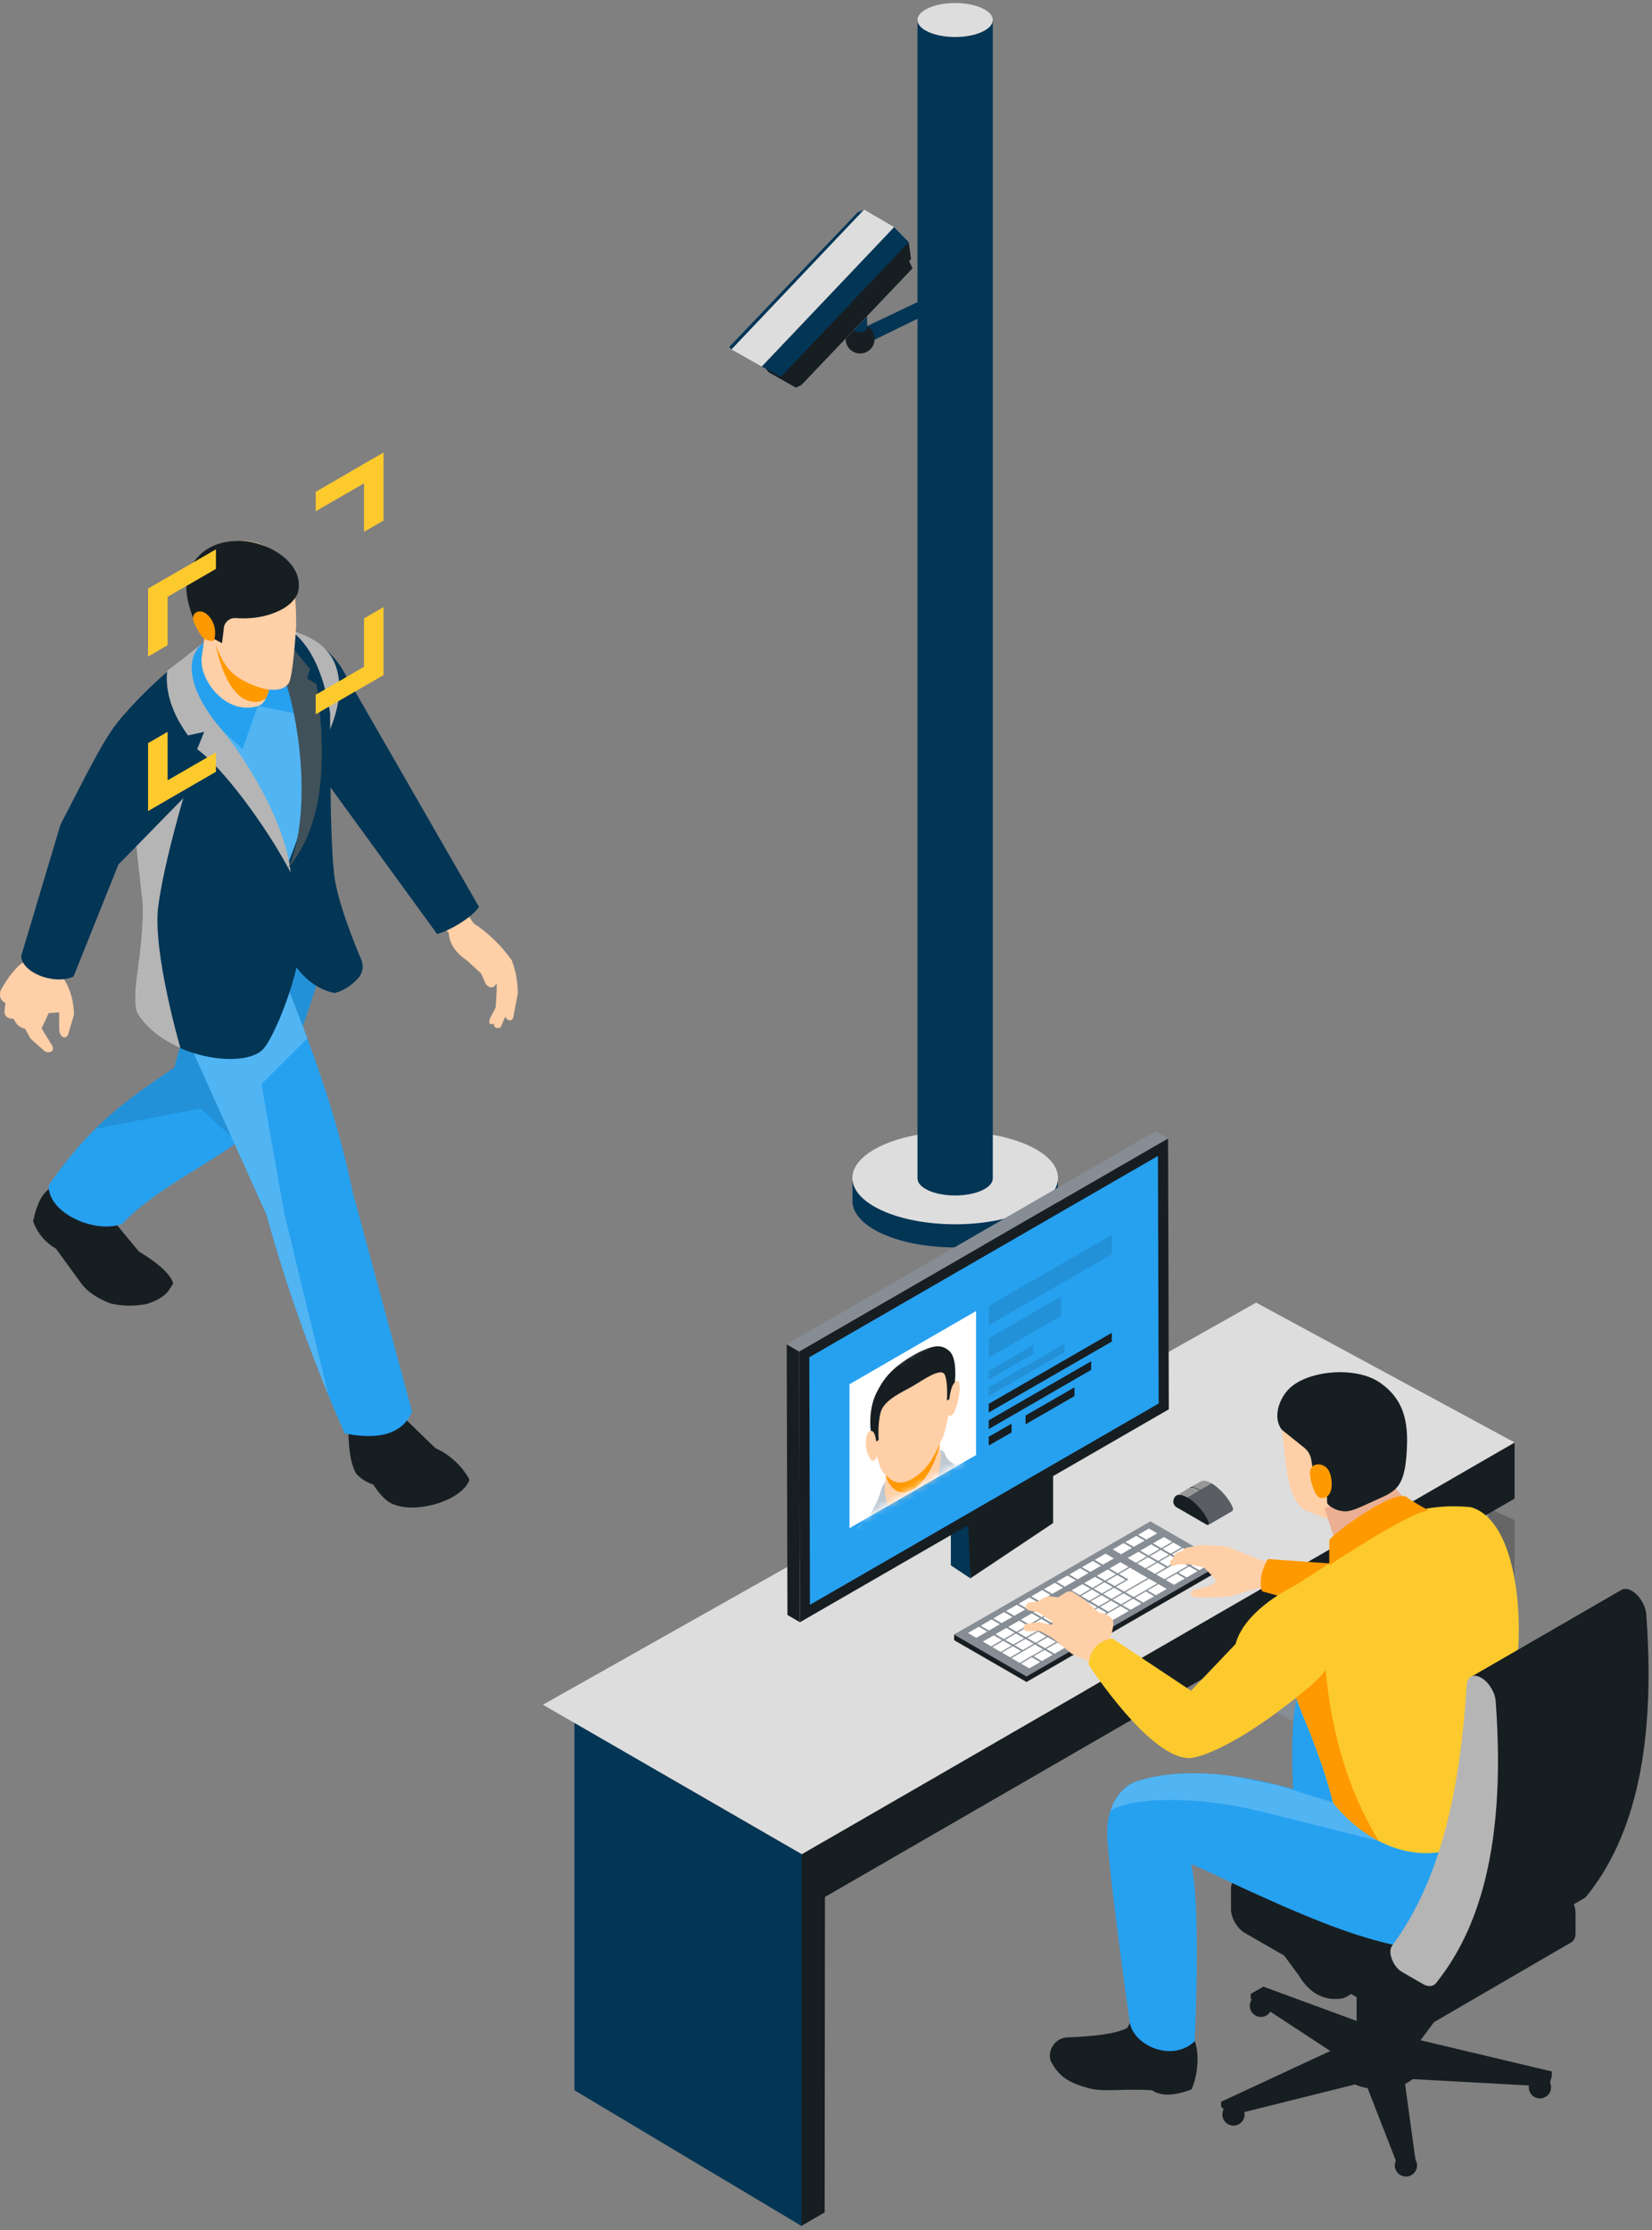 <svg width="223" height="301" viewBox="0 0 223 301" fill="none" xmlns="http://www.w3.org/2000/svg">
<rect x="0" y="0" width="223" height="301" fill="#808080" stroke="none"/>
<path d="M115.073 158.98V162.1C115.073 163.702 116.425 165.304 119.128 166.523C124.552 168.959 133.329 168.959 138.753 166.523C141.456 165.304 142.808 163.702 142.808 162.1V158.98H115.073Z" fill="#033555"/>
<path d="M138.752 154.558C144.176 156.994 144.176 160.949 138.752 163.402C133.329 165.838 124.551 165.838 119.128 163.402C113.704 160.966 113.704 157.011 119.128 154.558C124.551 152.105 133.329 152.105 138.752 154.558Z" fill="#DDDDDD"/>
<path d="M123.85 2.701V159.047C123.85 159.631 124.351 160.215 125.336 160.665C127.321 161.567 130.542 161.567 132.528 160.665C133.512 160.215 134.013 159.631 134.013 159.047V2.701H123.85Z" fill="#033555"/>
<path d="M132.528 1.083C134.514 1.984 134.514 3.419 132.528 4.32C130.542 5.221 127.321 5.221 125.336 4.32C123.35 3.419 123.35 1.984 125.336 1.083C127.321 0.181 130.542 0.181 132.528 1.083Z" fill="#DDDDDD"/>
<path d="M116.641 44.203L125.619 39.931C126.37 39.597 127.421 41.266 126.687 41.633L117.409 46.172L116.641 44.203Z" fill="#033555"/>
<path d="M118.06 45.755C118.06 46.84 117.192 47.708 116.107 47.708C115.023 47.708 114.155 46.84 114.155 45.755C114.155 44.67 115.023 43.803 116.107 43.803C117.192 43.803 118.06 44.687 118.06 45.755Z" fill="#171E22"/>
<path d="M115.089 44.353C115.089 44.353 115.306 44.904 116.107 44.837C116.925 44.77 117.042 44.37 117.058 44.053C117.075 43.736 116.975 40.632 116.975 40.632L115.089 44.353Z" fill="#033555"/>
<path d="M123.199 36.21L108.181 51.98L107.43 52.33L103.708 50.227L103.375 49.777L98.736 47.157L98.418 46.823L115.74 28.667L116.641 28.283L120.696 30.653L122.682 32.672L122.999 34.992L122.732 35.242L123.199 36.21Z" fill="#DDDDDD"/>
<path d="M123.2 36.21L108.181 51.98L107.43 52.33L103.709 50.227L103.375 49.777L122.682 32.672L122.999 34.992L122.732 35.242L123.2 36.21Z" fill="#171E22"/>
<path d="M98.418 46.823L98.736 47.157L116.641 28.283L115.74 28.667L98.418 46.823Z" fill="#033555"/>
<path d="M120.696 30.653L122.682 32.672L105.41 50.861L102.824 49.476L120.696 30.653Z" fill="#033555"/>
<path d="M6.537 160.532C5.453 161.35 4.869 162.952 4.468 164.837C5.069 166.456 6.103 167.674 7.555 168.525L10.993 173.248C11.911 174.466 13.312 175.284 14.914 175.918C16.45 176.285 18.068 176.302 19.77 176.001C21.973 175.284 22.674 174.516 23.375 173.198C22.991 171.863 21.139 170.344 18.736 168.892L15.415 164.887L15.281 160.682L9.157 157.779L6.537 160.532Z" fill="#171E22"/>
<path d="M44.652 127.09L37.826 147.749C37.76 147.933 37.676 148.116 37.593 148.3C36.541 150.486 34.522 152.372 32.069 154.141C27.163 157.695 20.521 160.849 16.483 165.188C12.912 166.506 6.554 163.853 6.554 159.998C8.74 156.877 10.676 154.508 12.845 152.372C15.665 149.585 18.886 147.215 23.542 144.095L28.014 127.624L44.652 127.09Z" fill="#26A1F0"/>
<path d="M44.651 127.09L37.826 147.749C37.759 147.933 37.676 148.116 37.592 148.3L32.069 154.141L27.029 149.602L12.845 152.355C15.665 149.568 18.886 147.199 23.541 144.078L28.014 127.608L44.651 127.09Z" fill="#2291D8"/>
<path d="M58.752 123.82L60.571 125.905C60.688 127.508 61.656 128.709 63.091 129.677L64.96 131.396L65.561 132.797C66.245 133.532 66.695 133.298 67.046 132.697V133.682L66.912 135.968L66.128 137.47C65.894 138.221 66.178 138.304 66.645 138.154C66.712 138.755 67.079 138.838 67.58 138.671L68.181 137.236C68.531 137.787 69.099 137.954 69.299 137.236L69.9 134.066C69.866 132.464 69.632 130.945 69.065 129.56C67.63 127.591 65.945 125.922 63.942 124.621L62.006 121.784L58.752 123.82Z" fill="#FFCFA7"/>
<path d="M47.021 192.656C47.038 195.059 47.221 197.261 48.022 198.797C48.623 199.548 49.441 200.031 50.375 200.349C51.26 201.684 52.194 202.768 53.296 203.085C56.533 204.303 62.49 202.384 63.375 199.698C62.49 198.046 60.905 196.394 58.769 195.442L54.731 191.521L53.479 187.032L46.604 188.684L47.021 192.656Z" fill="#171E22"/>
<path d="M55.632 190.536C54.364 193.39 51.393 194.424 46.52 193.456C45.786 191.771 45.052 190.069 44.368 188.367C41.047 180.257 38.227 172.096 35.957 163.869L24.276 137.987L22.691 134.483L30.617 132.547L37.76 130.811C38.477 132.497 39.161 134.182 39.829 135.851C40.363 137.203 40.897 138.554 41.397 139.906L41.481 140.14C44.067 147.082 46.203 153.99 47.605 160.866L55.632 190.536Z" fill="#26A1F0"/>
<path d="M44.351 188.35C41.03 180.257 38.21 172.096 35.941 163.853L24.259 137.97L27.547 135.033L30.617 132.547L36.658 127.641L39.845 135.851L41.414 139.906L41.498 140.14L35.29 146.314L38.394 163.853L44.351 188.35Z" fill="#51B4F3"/>
<path d="M42.115 102.827L59.003 126.056C60.554 125.655 63.608 123.936 64.66 122.401L46.02 89.994C44.201 87.307 41.831 85.905 39.161 85.238L42.115 102.827Z" fill="#033555"/>
<path d="M4.451 126.373L3.433 129.677C2.215 130.378 1.114 131.829 0.079 133.682C-0.138 134.5 0.096 135.05 0.73 135.351L0.596 136.652C0.73 137.236 1.147 137.52 1.848 137.487C2.182 138.304 2.716 138.705 3.383 138.838L4.134 140.19L6.087 141.909C6.904 142.226 7.505 141.742 6.921 140.924L5.619 138.788L6.571 136.736L7.989 136.635V137.837V138.938C8.039 139.99 8.873 140.357 9.19 139.639L9.991 136.919C9.925 134.933 9.424 133.248 8.456 131.896L9.441 127.758L4.451 126.373Z" fill="#FFCFA7"/>
<path d="M38.544 84.971L43.517 100.507C43.517 100.507 47.155 94.683 45.252 89.677C43.717 85.688 38.544 84.971 38.544 84.971Z" fill="#B5B5B5"/>
<path d="M48.44 131.896C47.589 132.914 46.52 133.648 45.185 134.016C43.116 133.615 41.431 132.397 40.012 130.561C39.078 134.85 36.508 140.857 35.34 141.759C33.454 143.411 28.565 143.294 24.343 141.458C21.99 140.44 19.854 138.888 18.552 136.802C17.468 134.383 19.437 128.726 19.22 121.884L18.235 112.923L16.466 96.769C20.087 92.564 24.326 88.892 29.132 85.689H39.979C42.465 88.025 43.834 91.763 44.568 96.285C44.568 96.285 44.451 114.424 45.219 118.813C45.986 123.202 48.823 129.643 48.823 129.643C49.09 130.428 48.957 131.279 48.44 131.896Z" fill="#033555"/>
<path d="M34.105 93.965L26.061 93.949L38.811 116.677C42.432 108.083 43.233 99.906 38.911 90.928L34.105 93.965Z" fill="#51B4F3"/>
<path d="M30.25 84.52L25.878 87.991C23.692 94.666 29.166 97.403 32.72 101.124L34.806 95.284L39.979 96.302L38.093 86.806L30.25 84.52Z" fill="#26A1F0"/>
<path d="M27.563 86.656C24.343 89.109 26.078 93.949 29.816 98.354C33.204 102.343 38.627 111.22 39.228 117.745C35.874 111.337 29.883 103.394 26.612 101.124L27.563 98.772L25.377 99.255C23.274 96.385 22.273 93.381 22.557 90.545L27.563 86.656Z" fill="#B5B5B5"/>
<path d="M35.29 85.805C39.996 90.328 42.732 108.968 38.894 117.161C43.1 112.071 44.435 104.395 42.732 92.347L41.481 91.579L41.848 90.278L37.86 85.455L35.29 85.805Z" fill="#405159"/>
<path d="M35.891 94.266C35.623 94.783 35.273 95.167 34.806 95.3C30.367 96.602 26.746 91.546 27.246 88.575C27.663 85.505 27.897 83.836 27.897 83.836L36.474 85.955C36.474 85.955 36.575 86.756 36.625 87.891C36.708 89.827 36.691 92.714 35.891 94.266Z" fill="#FFCFA7"/>
<path d="M35.891 94.266C35.474 94.55 34.99 94.733 34.489 94.733C30.434 94.733 29.149 87.107 29.149 87.107L36.625 87.908C36.708 89.827 36.692 92.714 35.891 94.266Z" fill="#FF9900"/>
<path d="M28.582 85.321C28.582 85.321 29.516 89.026 31.168 90.628C32.837 92.23 35.474 93.031 36.475 93.081C37.476 93.131 38.277 93.048 38.928 92.28C39.579 91.512 39.979 84.454 39.979 84.454C39.962 81.734 39.912 80.899 39.595 79.38C39.111 77.144 37.493 72.188 30.985 73.073C27.847 73.507 25.895 75.793 25.478 78.563C25.144 80.766 26.913 84.687 26.913 84.687L28.582 85.321Z" fill="#FFCFA7"/>
<path d="M26.863 85.154L29.966 86.806L30.2 84.954C30.183 84.07 30.934 83.352 31.819 83.419C33.304 83.536 35.59 83.452 37.776 82.384C39.845 81.366 40.212 79.981 40.212 79.981C41.264 75.96 35.957 72.856 31.969 72.989C27.13 73.156 25.16 76.41 25.16 79.281C25.127 81.884 26.863 85.154 26.863 85.154Z" fill="#171E22"/>
<path d="M27.547 82.651C27.113 82.434 26.529 82.468 26.245 82.852C26.078 83.068 26.045 83.352 26.078 83.619C26.111 83.886 26.228 84.136 26.345 84.37C26.545 84.787 26.779 85.204 27.029 85.588C27.23 85.905 27.48 86.239 27.847 86.339C28.231 86.423 28.681 86.69 28.881 86.356C29.082 86.022 29.065 85.121 28.982 84.754C28.831 83.953 28.314 83.035 27.547 82.651Z" fill="#FF9900"/>
<path d="M24.359 141.458C21.973 140.423 19.837 138.871 18.552 136.786C17.468 134.366 19.437 128.709 19.22 121.867L18.235 112.906L24.96 106.998C24.96 106.998 22.157 116.243 21.356 122.351C20.571 128.458 24.359 141.458 24.359 141.458Z" fill="#B5B5B5"/>
<path d="M16.833 96.352C14.213 99.122 12.077 103.794 8.172 111.27L2.866 129.009C2.866 131.179 7.221 133.014 9.925 131.796L15.982 116.677L25.444 107.015C29.332 101.742 20.988 93.548 16.833 96.352Z" fill="#033555"/>
<path d="M29.148 74.141L22.624 77.912L19.987 79.43V82.067V88.609L22.624 87.073V80.549L29.148 76.777V74.141Z" fill="#FCCA2D"/>
<path d="M51.777 70.252V63.711V61.074L49.14 62.593L42.615 66.381V69.001L49.14 65.229V71.771L51.777 70.252Z" fill="#FCCA2D"/>
<path d="M42.615 96.402L49.14 92.63L51.777 91.112V88.475V81.934L49.14 83.452V89.994L42.615 93.765V96.402Z" fill="#FCCA2D"/>
<path d="M19.987 100.29V106.831V109.468L22.624 107.933L29.148 104.161V101.541L22.624 105.313V98.771L19.987 100.29Z" fill="#FCCA2D"/>
<path d="M186.145 196.727L177.251 189.334C177.201 189.351 173.763 187.766 173.763 187.766V193.039V230.586L201.264 246.639L204.401 245.188L204.451 205.154C204.451 205.171 186.145 196.727 186.145 196.727Z" fill="#666666"/>
<path d="M182.591 191.888L173.696 183.561C173.646 183.577 170.209 181.808 170.209 181.808V187.749L163.834 226.564L200.847 246.423L200.897 201.383C200.88 201.383 182.591 191.888 182.591 191.888Z" fill="#868D94"/>
<path d="M93.062 237.879L84.168 228.617C84.118 228.65 80.68 226.665 80.68 226.665V233.273V280.298L108.181 300.407L111.318 298.588L111.368 248.442L93.062 237.879Z" fill="#171E22"/>
<path d="M89.925 239.681L81.03 230.419C80.98 230.453 77.543 228.467 77.543 228.467V235.075V282.101L108.181 300.407L108.231 250.261C108.214 250.244 89.925 239.681 89.925 239.681Z" fill="#033555"/>
<path d="M127.805 238.947L108.231 250.244V257.82L204.451 202.251V194.691L127.805 238.947Z" fill="#171E22"/>
<path d="M146.646 228.05L146.262 228.283L108.214 250.244L127.806 238.947L146.646 228.05Z" fill="#BEC9D3"/>
<path d="M81.03 230.419L89.925 239.681L81.03 230.419Z" fill="#BEC9D3"/>
<path d="M169.558 175.801L73.287 230.069L108.231 250.244L146.262 228.283L146.646 228.05L204.451 194.674L169.558 175.801Z" fill="#DDDDDD"/>
<path d="M107.981 218.938L106.295 217.954L106.195 181.425L107.881 182.409L107.981 218.938Z" fill="#171E22"/>
<path d="M107.881 182.409L106.195 181.425L155.974 152.672L157.676 153.657L107.881 182.409Z" fill="#868D94"/>
<path d="M128.356 198.246H130.993V213.014L128.356 211.262V198.246Z" fill="#033555"/>
<path d="M142.157 205.555L130.993 213.014L130.275 196.176H142.157V205.555Z" fill="#171E22"/>
<path d="M157.676 153.657L157.776 190.202L107.981 218.938L107.881 182.409L157.676 153.657Z" fill="#171E22"/>
<path d="M109.332 216.585V215.934L109.249 183.177L155.757 156.327L156.308 156.01L156.408 189.418L109.332 216.585Z" fill="#26A1F0"/>
<path d="M165.069 211.696L138.569 226.999L128.79 221.358V220.607L155.29 206.056L165.069 210.962V211.696Z" fill="#171E22"/>
<path d="M165.069 210.962L138.569 226.264L128.79 220.607L155.29 205.321L165.069 210.962Z" fill="#868D94"/>
<path d="M130.659 220.39L132.128 219.539L133.263 220.19L131.794 221.041L130.659 220.39Z" fill="white"/>
<path d="M132.378 219.406L133.847 218.554L134.965 219.205L133.496 220.056L132.378 219.406Z" fill="white"/>
<path d="M134.08 218.421L135.549 217.57L136.667 218.221L135.198 219.055L134.08 218.421Z" fill="white"/>
<path d="M135.799 217.42L137.268 216.585L138.386 217.219L136.917 218.071L135.799 217.42Z" fill="white"/>
<path d="M137.501 216.435L138.97 215.601L140.088 216.235L138.62 217.086L137.501 216.435Z" fill="white"/>
<path d="M139.204 215.451L140.689 214.599L141.807 215.25L140.338 216.101L139.204 215.451Z" fill="white"/>
<path d="M140.922 214.466L142.391 213.615L143.509 214.266L142.04 215.117L140.922 214.466Z" fill="white"/>
<path d="M142.624 213.482L144.093 212.63L145.228 213.281L143.742 214.132L142.624 213.482Z" fill="white"/>
<path d="M144.343 212.497L145.812 211.646L146.93 212.297L145.461 213.148L144.343 212.497Z" fill="white"/>
<path d="M146.045 211.512L147.514 210.661L148.632 211.312L147.163 212.146L146.045 211.512Z" fill="white"/>
<path d="M147.764 210.528L149.233 209.677L150.351 210.328L148.882 211.162L147.764 210.528Z" fill="white"/>
<path d="M132.678 221.542L134.147 220.707L135.265 221.341L133.797 222.192L132.678 221.542Z" fill="white"/>
<path d="M134.381 220.557L135.849 219.706L136.967 220.357L135.499 221.208L134.381 220.557Z" fill="white"/>
<path d="M136.1 219.572L137.568 218.721L138.686 219.372L137.218 220.223L136.1 219.572Z" fill="white"/>
<path d="M137.802 218.588L139.27 217.737L140.388 218.388L138.92 219.239L137.802 218.588Z" fill="white"/>
<path d="M139.504 217.603L140.989 216.752L142.107 217.403L140.639 218.254L139.504 217.603Z" fill="white"/>
<path d="M141.223 216.619L142.691 215.768L143.809 216.419L142.341 217.27L141.223 216.619Z" fill="white"/>
<path d="M142.925 215.634L144.393 214.783L145.528 215.434L144.043 216.268L142.925 215.634Z" fill="white"/>
<path d="M144.643 214.633L146.112 213.798L147.23 214.433L145.761 215.284L144.643 214.633Z" fill="white"/>
<path d="M146.345 213.648L147.814 212.814L148.932 213.448L147.464 214.299L146.345 213.648Z" fill="white"/>
<path d="M148.064 212.664L149.533 211.813L150.651 212.464L149.182 213.315L148.064 212.664Z" fill="white"/>
<path d="M149.766 211.679L151.235 210.828L152.353 211.479L150.884 212.33L149.766 211.679Z" fill="white"/>
<path d="M133.963 222.293L135.432 221.442L136.55 222.092L135.081 222.943L133.963 222.293Z" fill="white"/>
<path d="M135.666 221.308L137.134 220.457L138.252 221.108L136.784 221.942L135.666 221.308Z" fill="white"/>
<path d="M137.385 220.323L138.853 219.472L139.971 220.123L138.503 220.957L137.385 220.323Z" fill="white"/>
<path d="M139.087 219.322L140.555 218.488L141.673 219.122L140.205 219.973L139.087 219.322Z" fill="white"/>
<path d="M140.789 218.337L142.274 217.486L143.392 218.137L141.924 218.988L140.789 218.337Z" fill="white"/>
<path d="M142.508 217.353L143.976 216.502L145.094 217.153L143.626 218.004L142.508 217.353Z" fill="white"/>
<path d="M144.21 216.368L145.678 215.517L146.813 216.168L145.328 217.019L144.21 216.368Z" fill="white"/>
<path d="M145.928 215.384L147.397 214.533L148.515 215.184L147.046 216.035L145.928 215.384Z" fill="white"/>
<path d="M147.63 214.399L149.099 213.548L150.217 214.199L148.748 215.05L147.63 214.399Z" fill="white"/>
<path d="M149.349 213.415L150.818 212.564L151.936 213.214L150.467 214.049L149.349 213.415Z" fill="white"/>
<path d="M135.248 223.027L136.717 222.176L137.835 222.826L136.366 223.678L135.248 223.027Z" fill="white"/>
<path d="M136.951 222.042L138.419 221.191L139.537 221.842L138.069 222.693L136.951 222.042Z" fill="white"/>
<path d="M138.669 221.058L140.138 220.207L141.256 220.857L139.787 221.709L138.669 221.058Z" fill="white"/>
<path d="M140.372 220.073L141.84 219.222L142.958 219.873L141.49 220.724L140.372 220.073Z" fill="white"/>
<path d="M142.074 219.088L143.559 218.237L144.677 218.888L143.208 219.739L142.074 219.088Z" fill="white"/>
<path d="M143.793 218.104L145.261 217.253L146.379 217.904L144.911 218.738L143.793 218.104Z" fill="white"/>
<path d="M145.494 217.119L146.963 216.268L148.098 216.902L146.612 217.753L145.494 217.119Z" fill="white"/>
<path d="M147.213 216.118L148.682 215.284L149.8 215.918L148.331 216.769L147.213 216.118Z" fill="white"/>
<path d="M148.915 215.134L150.384 214.282L151.502 214.933L150.033 215.784L148.915 215.134Z" fill="white"/>
<path d="M151.051 212.43L152.336 213.164L150.634 214.149L151.752 214.8L153.454 213.815L153.888 213.565L154.923 212.964L153.972 212.413L153.805 212.313L152.52 211.579L151.051 212.43Z" fill="white"/>
<path d="M138.686 222.526L138.236 222.793L136.533 223.778L137.652 224.428L139.354 223.427L139.804 223.177L140.822 222.593L139.704 221.942L138.686 222.526Z" fill="white"/>
<path d="M139.954 221.792L141.423 220.958L142.541 221.592L141.072 222.443L139.954 221.792Z" fill="white"/>
<path d="M141.656 220.807L143.125 219.973L144.243 220.607L142.775 221.458L141.656 220.807Z" fill="white"/>
<path d="M143.359 219.823L144.844 218.972L145.962 219.622L144.493 220.473L143.359 219.823Z" fill="white"/>
<path d="M145.077 218.838L146.546 217.987L147.664 218.638L146.195 219.489L145.077 218.838Z" fill="white"/>
<path d="M146.779 217.854L148.248 217.003L149.366 217.653L147.897 218.504L146.779 217.854Z" fill="white"/>
<path d="M148.498 216.869L149.967 216.018L151.085 216.669L149.616 217.52L148.498 216.869Z" fill="white"/>
<path d="M150.2 215.884L151.669 215.033L152.787 215.684L151.319 216.519L150.2 215.884Z" fill="white"/>
<path d="M153.388 214.049L153.137 214.182L151.919 214.9L153.037 215.534L154.255 214.833L154.506 214.7L156.208 213.698L155.09 213.064L153.388 214.049Z" fill="white"/>
<path d="M137.818 224.512L139.287 223.661L140.405 224.312L138.936 225.163L137.818 224.512Z" fill="white"/>
<path d="M139.521 223.527L140.989 222.676L142.107 223.327L140.639 224.178L139.521 223.527Z" fill="white"/>
<path d="M141.239 222.543L142.708 221.692L143.826 222.342L142.357 223.194L141.239 222.543Z" fill="white"/>
<path d="M150.518 217.186L149.784 217.603L149.533 217.753L148.065 218.588L147.831 218.738L146.363 219.589L146.129 219.723L144.644 220.574L142.942 221.558L144.06 222.209L145.779 221.208L147.247 220.373L147.481 220.223L148.949 219.389L149.183 219.239L150.651 218.388L150.902 218.254L151.636 217.837L152.37 217.403L151.252 216.752L150.518 217.186Z" fill="white"/>
<path d="M151.485 216.619L152.954 215.768L154.072 216.419L152.603 217.27L151.485 216.619Z" fill="white"/>
<path d="M153.204 215.634L154.673 214.783L155.791 215.434L154.322 216.285L153.204 215.634Z" fill="white"/>
<path d="M154.906 214.65L156.375 213.798L157.493 214.449L156.024 215.3L154.906 214.65Z" fill="white"/>
<path d="M150.2 209.109L151.669 208.258L152.804 208.909L151.335 209.76L150.2 209.109Z" fill="white"/>
<path d="M151.919 208.125L153.388 207.274L154.506 207.924L153.037 208.759L151.919 208.125Z" fill="white"/>
<path d="M153.621 207.14L155.09 206.289L156.208 206.94L154.739 207.774L153.621 207.14Z" fill="white"/>
<path d="M152.219 210.261L153.688 209.426L154.806 210.061L153.338 210.912L152.219 210.261Z" fill="white"/>
<path d="M153.922 209.276L155.39 208.425L156.508 209.076L155.04 209.927L153.922 209.276Z" fill="white"/>
<path d="M155.641 208.291L157.109 207.44L158.227 208.091L156.759 208.942L155.641 208.291Z" fill="white"/>
<path d="M153.504 211.012L154.973 210.161L156.091 210.811L154.622 211.662L153.504 211.012Z" fill="white"/>
<path d="M155.207 210.027L156.675 209.176L157.793 209.827L156.325 210.661L155.207 210.027Z" fill="white"/>
<path d="M156.926 209.043L158.394 208.192L159.512 208.826L158.044 209.677L156.926 209.043Z" fill="white"/>
<path d="M154.79 211.746L156.258 210.895L157.376 211.546L155.908 212.397L154.79 211.746Z" fill="white"/>
<path d="M156.492 210.761L157.96 209.91L159.078 210.561L157.61 211.412L156.492 210.761Z" fill="white"/>
<path d="M158.21 209.777L159.679 208.926L160.797 209.576L159.329 210.428L158.21 209.777Z" fill="white"/>
<path d="M158.227 211.245L157.777 211.512L156.074 212.497L157.193 213.131L158.895 212.146L159.345 211.896L160.363 211.312L159.245 210.661L158.227 211.245Z" fill="white"/>
<path d="M159.495 210.511L160.964 209.677L162.082 210.311L160.613 211.162L159.495 210.511Z" fill="white"/>
<path d="M157.359 213.231L158.828 212.38L159.946 213.031L158.477 213.882L157.359 213.231Z" fill="white"/>
<path d="M159.062 212.247L160.53 211.396L161.648 212.046L160.18 212.897L159.062 212.247Z" fill="white"/>
<path d="M160.781 211.262L162.249 210.411L163.367 211.062L161.899 211.913L160.781 211.262Z" fill="white"/>
<path d="M160.046 201.116L161.364 200.348L162.566 200.732L161.097 201.583L160.046 201.116Z" fill="#1F2226"/>
<path d="M166.321 203.919L163.083 205.805C163.183 205.738 163.217 205.538 163.133 205.321C162.699 204.203 161.415 202.735 160.28 202.084L163.517 200.198C164.652 200.849 165.937 202.317 166.371 203.436C166.454 203.652 166.421 203.853 166.321 203.919Z" fill="#033555"/>
<path d="M166.321 203.919L163.083 205.805C163.183 205.738 163.217 205.538 163.133 205.321C162.699 204.203 161.415 202.735 160.28 202.084L163.517 200.198C164.652 200.849 165.937 202.317 166.371 203.436C166.454 203.652 166.421 203.853 166.321 203.919Z" fill="#5A5E63"/>
<path d="M160.263 202.067C161.398 202.718 162.683 204.187 163.117 205.305C163.25 205.638 163.117 205.905 162.883 205.772L158.761 203.385C158.511 203.235 158.311 202.785 158.394 202.484C158.611 201.533 159.395 201.567 160.263 202.067Z" fill="#171E22"/>
<path d="M161.981 201.066L163.517 200.181C162.966 199.864 162.432 199.731 162.082 199.948L160.713 200.732C160.78 200.715 160.83 200.699 160.897 200.699C161.23 200.699 161.598 200.832 161.981 201.066Z" fill="#BEC9D3"/>
<path d="M160.413 200.916C159.612 201.366 161.364 200.348 158.828 201.833C159.195 201.616 159.712 201.75 160.263 202.067L161.881 201.132C161.331 200.782 160.797 200.699 160.413 200.916Z" fill="#BEC9D3"/>
<path d="M161.981 201.066L163.517 200.181C162.966 199.864 162.432 199.731 162.082 199.948L160.713 200.732C160.78 200.715 160.83 200.699 160.897 200.699C161.23 200.699 161.598 200.832 161.981 201.066Z" fill="#979797"/>
<path d="M160.413 200.916C159.612 201.366 161.364 200.348 158.828 201.833C159.195 201.616 159.712 201.75 160.263 202.067L161.881 201.132C161.331 200.782 160.797 200.699 160.413 200.916Z" fill="#979797"/>
<path d="M174.08 255.768C170.625 256.452 170.075 259.038 171.393 261.275L175.281 266.548C176.733 268.984 178.702 270.119 181.255 269.702C183.558 268.784 183.859 267.332 183.224 265.63L183.091 261.975L180.771 255.2L174.08 255.768Z" fill="#171E22"/>
<path d="M168.006 285.371C168.006 286.205 167.338 286.873 166.504 286.873C165.669 286.873 165.002 286.205 165.002 285.371C165.002 284.537 165.669 283.869 166.504 283.869C167.322 283.869 168.006 284.553 168.006 285.371Z" fill="#171E22"/>
<path d="M189.783 293.748C190.612 293.748 191.285 293.076 191.285 292.246C191.285 291.417 190.612 290.744 189.783 290.744C188.953 290.744 188.281 291.417 188.281 292.246C188.281 293.076 188.953 293.748 189.783 293.748Z" fill="#171E22"/>
<path d="M209.374 281.7C209.374 282.534 208.706 283.202 207.872 283.202C207.038 283.202 206.37 282.534 206.37 281.7C206.37 280.866 207.038 280.198 207.872 280.198C208.69 280.198 209.374 280.866 209.374 281.7Z" fill="#171E22"/>
<path d="M198.126 267.966C198.126 268.8 197.459 269.468 196.624 269.468C195.79 269.468 195.123 268.8 195.123 267.966C195.123 267.132 195.79 266.464 196.624 266.464C197.459 266.464 198.126 267.132 198.126 267.966Z" fill="#171E22"/>
<path d="M171.71 270.703C171.71 271.537 171.043 272.205 170.208 272.205C169.374 272.205 168.707 271.537 168.707 270.703C168.707 269.869 169.374 269.201 170.208 269.201C171.043 269.201 171.71 269.885 171.71 270.703Z" fill="#171E22"/>
<path d="M190.584 276.911L197.91 267.115V266.464L195.757 266.481L186.329 275.659C185.694 275.659 185.044 275.709 184.426 275.826L170.542 268.767L168.823 269.101V269.752L181.039 277.762C180.822 278.112 180.721 278.479 180.738 278.863L164.835 283.652V284.303L165.936 285.555L182.908 281.316C183.425 281.55 184.009 281.717 184.61 281.817L188.665 292.23L191.051 292.013V291.362L189.332 281.383C189.599 281.283 189.85 281.166 190.067 281.032C190.3 280.899 190.5 280.749 190.684 280.599L209.09 281.6L209.474 280.215V279.564L191.435 277.878C191.285 277.545 190.984 277.211 190.584 276.911Z" fill="#171E22"/>
<path d="M190.584 274.307L197.91 266.447L195.757 265.813L186.329 273.056C185.694 273.056 185.044 273.106 184.426 273.223L170.542 268.116L168.823 269.101L181.039 275.158C180.822 275.509 180.721 275.876 180.738 276.26L164.835 283.652L165.936 284.904L182.908 278.73C183.425 278.963 184.009 279.13 184.61 279.23L188.665 291.596L191.051 291.379L189.332 278.796C189.599 278.696 189.85 278.579 190.067 278.446C190.3 278.312 190.5 278.162 190.684 278.012L209.09 280.949L209.474 279.564L191.435 275.275C191.285 274.941 190.984 274.608 190.584 274.307Z" fill="#171E22"/>
<path d="M188.615 261.892C188.481 261.758 188.331 261.641 188.131 261.525C186.979 260.857 185.127 260.857 183.992 261.525C183.792 261.641 183.642 261.758 183.508 261.892H183.125V275.692C183.125 276.126 183.408 276.56 183.976 276.894C185.127 277.561 186.979 277.561 188.114 276.894C188.681 276.56 188.965 276.126 188.965 275.692V261.892H188.615Z" fill="#171E22"/>
<path d="M188.147 260.69C189.299 261.358 189.299 262.426 188.147 263.077C186.996 263.744 185.144 263.744 184.009 263.077C182.857 262.409 182.857 261.341 184.009 260.69C185.144 260.039 186.996 260.039 188.147 260.69Z" fill="#171E22"/>
<path d="M189.799 252.213C189.382 251.779 188.731 251.412 187.813 251.162C186.662 250.845 185.444 250.845 184.292 251.162C183.391 251.412 182.74 251.779 182.307 252.213H181.756V262.693C181.756 263.577 182.557 264.445 184.176 264.929C185.394 265.296 186.712 265.296 187.93 264.929C189.532 264.445 190.35 263.577 190.35 262.693V252.213H189.799Z" fill="#171E22"/>
<path d="M187.947 249.977C191.168 250.928 191.168 253.498 187.947 254.449C186.729 254.816 185.41 254.816 184.192 254.449C180.971 253.498 180.971 250.928 184.192 249.977C185.41 249.61 186.729 249.61 187.947 249.977Z" fill="#171E22"/>
<path d="M191.852 273.907L212.128 262.125C212.461 261.925 212.678 261.508 212.678 260.924V258.17C212.678 256.986 211.844 255.534 210.809 254.95L188.315 242.034C187.797 241.733 187.33 241.717 186.996 241.9L166.721 253.682L191.852 273.907Z" fill="#171E22"/>
<path d="M168.039 260.874L190.534 273.79C191.568 274.374 192.403 273.89 192.403 272.705V269.952C192.403 268.767 191.568 267.315 190.534 266.731L168.039 253.815C167.004 253.231 166.17 253.715 166.17 254.9V257.653C166.17 258.838 167.004 260.29 168.039 260.874Z" fill="#171E22"/>
<path d="M175.081 249.793C175.081 249.793 173.162 228.717 175.932 228.183C175.932 228.183 185.878 228.5 193.905 233.74C201.931 238.98 175.081 249.793 175.081 249.793Z" fill="#26A1F0"/>
<path d="M160.914 274.675C162.182 276.811 161.598 280.365 160.847 281.984C158.644 282.818 156.792 282.985 155.507 282.101C151.335 281.85 148.999 282.401 146.863 281.8C144.576 281.149 143.024 280.465 141.856 278.179C141.406 277.161 142.023 275.259 143.876 274.975C147.347 274.842 150.45 274.558 152.153 273.707L155.106 268.3L160.48 272.539L160.914 274.675Z" fill="#171E22"/>
<path d="M207.388 253.748C205.569 257.903 201.08 261.875 193.17 262.876C190.734 263.177 187.213 262.426 183.358 261.174C180.254 260.173 176.933 258.838 173.83 257.503C173.546 257.386 173.262 257.253 172.978 257.136C171.577 256.518 170.242 255.918 168.99 255.35C168.773 255.25 168.556 255.15 168.339 255.05C167.338 254.583 166.387 254.149 165.519 253.732C162.999 252.547 161.23 251.712 160.78 251.612C162.165 256.752 161.264 275.492 161.264 275.492C158.227 278.396 152.97 276.06 152.503 272.906C152.503 272.906 149.933 254.833 149.499 248.291C149.382 246.689 149.566 245.388 149.9 244.37C150.884 241.233 153.254 240.482 153.254 240.482C157.042 239.18 161.414 239.13 165.519 239.597C167.205 239.797 168.84 240.081 170.359 240.415C170.893 240.532 171.393 240.632 171.877 240.765C172.244 240.849 172.611 240.949 172.962 241.032C173.446 241.149 173.913 241.283 174.364 241.416C174.547 241.466 174.731 241.533 174.914 241.583C175.165 241.65 175.398 241.717 175.615 241.8C176.099 241.95 176.566 242.1 176.983 242.234C177.267 242.334 177.517 242.417 177.768 242.501C178.102 242.618 178.402 242.718 178.652 242.818C178.769 242.851 178.869 242.885 178.969 242.935C179.587 243.168 179.921 243.302 179.921 243.302L183.241 242.901L206.587 240.081C208.189 245.455 208.506 251.195 207.388 253.748Z" fill="#26A1F0"/>
<path d="M183.358 261.174C180.254 260.173 176.933 258.838 173.829 257.503C173.546 257.386 173.262 257.253 172.978 257.136C171.577 256.518 170.242 255.918 168.99 255.35C168.773 255.25 168.556 255.15 168.339 255.05C167.338 254.583 166.387 254.149 165.519 253.732V239.614C167.204 239.814 168.84 240.098 170.358 240.432C170.892 240.548 171.393 240.649 171.877 240.782C172.244 240.866 172.611 240.966 172.962 241.049C173.446 241.166 173.913 241.299 174.363 241.433C174.547 241.483 174.731 241.55 174.914 241.6C175.164 241.667 175.398 241.733 175.615 241.817C176.099 241.967 176.566 242.117 176.983 242.251C177.267 242.351 177.517 242.434 177.768 242.518C178.101 242.634 178.402 242.735 178.652 242.835C178.769 242.868 178.869 242.901 178.969 242.952C179.587 243.185 179.92 243.319 179.92 243.319L180.671 247.24L183.358 261.174Z" fill="#26A1F0"/>
<path d="M186.128 248.475C168.473 244.053 168.39 243.953 165.119 243.469C158.31 242.468 152.269 242.901 149.917 244.37C150.901 241.233 153.271 240.482 153.271 240.482C157.059 239.18 161.431 239.13 165.536 239.597C167.755 239.848 173.563 241.299 171.894 240.749C169.107 239.831 169.157 239.914 179.937 243.269C179.937 243.269 182.24 246.439 186.128 248.475Z" fill="#51B4F3"/>
<path d="M173.863 210.895L170.292 210.594L165.569 208.709L162.248 208.492L160.262 208.859C160.112 208.892 159.979 208.959 159.862 209.042L159.512 209.343L159.028 209.493C158.711 209.593 158.477 209.877 158.444 210.227L157.993 210.661C157.809 210.945 158.06 211.379 158.393 211.329L159.061 211.112L160.329 211.095L162.499 211.529L164.101 213.148C164.101 213.148 164 213.631 163.934 213.682C163.25 214.115 161.931 214.416 161.931 214.416L161.23 214.499C160.68 214.85 160.496 215.417 161.147 215.517L162.148 215.617L165.97 215.484L169.607 214.349L173.613 215.117L173.863 210.895Z" fill="#FFCFA7"/>
<path d="M171.16 210.411C171.16 210.411 169.658 212.697 170.375 214.766L185.644 218.972L188.665 211.646L171.16 210.411Z" fill="#FF9900"/>
<path d="M199.662 248.075C194.255 251.145 189.583 250.261 186.145 248.475C182.257 246.439 179.937 243.252 179.937 243.252C179.937 243.252 179.036 238.947 175.765 231.237C175.315 230.152 174.931 229.068 174.631 227.966C172.745 221.258 173.496 214.833 173.496 214.833C173.496 214.833 184.192 207.974 188.181 205.271C192.169 202.568 198.594 203.419 198.594 203.419C204.718 205.271 205.436 217.97 204.868 223.244C204.284 228.517 205.653 232.772 206.604 240.048C207.288 245.438 203.8 245.722 199.662 248.075Z" fill="#FCCA2D"/>
<path d="M186.129 248.475C182.24 246.456 179.937 243.269 179.937 243.269C179.937 243.269 179.036 238.963 175.766 231.254C175.315 230.169 174.931 229.084 174.631 227.983L178.786 223.411C179.403 232.739 181.673 241.183 186.129 248.475Z" fill="#FF9900"/>
<path d="M179.887 205.254L176.183 203.819C174.447 202.901 173.78 199.614 173.513 197.194L172.945 192.121L173.813 188.901L185.645 188.283L188.648 196.193L187.23 204.053L179.887 205.254Z" fill="#FFCFA7"/>
<path d="M180.755 209.627L178.803 203.552L187.914 200.265L190.884 203.819C186.913 203.903 183.892 205.955 180.755 209.627Z" fill="#EBAF93"/>
<path d="M173.029 192.956L176.066 195.392C176.566 195.793 176.884 196.36 177 196.978L177.418 199.497L179.086 200.766L179.153 202.902C179.153 202.902 179.921 203.92 181.573 203.97C182.641 204.003 184.309 203.052 186.345 202.167C188.648 201.166 189.549 200.282 189.85 196.46C190.133 192.756 189.967 189.168 186.295 186.615C182.958 184.278 176.233 184.963 173.846 187.599C172.595 188.968 171.81 191.387 173.029 192.956Z" fill="#171E22"/>
<path d="M179.287 198.346C179.62 198.847 179.72 199.464 179.754 200.065C179.787 200.615 179.737 201.183 179.437 201.65C179.136 202.101 178.469 202.351 178.018 202.067C177.367 201.65 176.733 199.397 176.833 198.613C177.017 197.295 178.669 197.395 179.287 198.346Z" fill="#FF9900"/>
<path d="M179.437 207.891V211.245C179.437 211.245 190.334 204.003 192.853 203.853C192.853 203.853 190.317 202.451 190.033 202.151C188.531 200.515 179.403 207.374 179.437 207.891Z" fill="#FF9900"/>
<path d="M149.166 226.748L146.813 224.161L144.66 223.194L141.99 221.008L140.371 220.123L139.737 220.14H138.853C138.018 220.207 137.885 219.305 138.686 219.122L140.271 218.905L142.023 219.322L142.107 218.905L140.171 217.637L139.003 217.353C138.469 217.353 138.185 216.535 138.953 216.268L140.088 216.135L140.805 215.701C141.172 215.484 141.606 215.401 142.023 215.467L142.808 215.584L143.826 214.933C144.176 214.716 144.61 214.716 144.944 214.95L146.562 216.035L148.415 217.67C148.415 217.67 149.316 217.587 150.117 218.488C150.617 219.072 149.85 221.024 149.85 221.024L152.87 223.961L149.166 226.748Z" fill="#FFCFA7"/>
<path d="M150.183 221.141C150.183 221.141 147.246 221.308 146.946 224.645C146.946 224.645 155.373 237.695 160.78 237.261C160.78 237.261 165.786 236.894 177.117 227.349C182.841 222.009 181.94 217.587 174.798 213.999C174.798 213.999 168.072 217.103 166.788 221.875L160.78 228.183L150.183 221.141Z" fill="#FCCA2D"/>
<path d="M198.594 226.297L198.177 244.186L193.571 267.899L213.88 256.168C213.98 256.101 214.08 256.018 214.163 255.918C218.919 249.994 223.842 239.464 222.223 217.87C222.14 216.652 221.289 215.284 220.271 214.7C219.737 214.382 219.236 214.366 218.886 214.566C218.902 214.566 198.594 226.297 198.594 226.297Z" fill="#171E22"/>
<path d="M189.249 266.131L192.052 267.749C192.77 268.166 193.454 268.133 193.838 267.649C198.594 261.725 203.517 251.195 201.898 229.602C201.815 228.383 200.964 227.015 199.946 226.431C198.911 225.83 198.06 226.264 197.993 227.399C197.092 241.233 194.656 253.481 187.897 262.626C187.296 263.477 188.047 265.43 189.249 266.131Z" fill="#B5B5B5"/>
<path d="M152.052 189.201L112.72 211.913C111.435 212.647 110.4 212.213 110.4 210.928V187.065C110.4 185.78 111.435 184.145 112.72 183.394L152.052 160.682C153.337 159.948 154.372 160.382 154.372 161.667V185.53C154.372 186.815 153.321 188.467 152.052 189.201Z" fill="#26A1F0"/>
<path d="M131.761 196.377L114.673 206.239V186.815L131.761 176.936V196.377Z" fill="white"/>
<path d="M150.083 169.276L133.463 178.872V176.252L150.083 166.656V169.276Z" fill="#2291D8"/>
<path d="M143.242 177.587L133.463 183.227V180.607L143.242 174.967V177.587Z" fill="#2291D8"/>
<path d="M139.453 181.558L133.463 185.013V186.197L139.453 182.726V181.558Z" fill="#2291D8"/>
<path d="M143.692 182.509V181.341L133.463 187.232V188.417L143.692 182.509Z" fill="#2291D8"/>
<path d="M150.083 181.058L133.463 190.636V189.468L150.083 179.873V181.058Z" fill="#171E22"/>
<path d="M147.297 183.711L133.463 191.688V192.872L147.297 184.879V183.711Z" fill="#171E22"/>
<path d="M145.044 187.232L138.436 191.037V192.222L145.044 188.417V187.232Z" fill="#171E22"/>
<path d="M136.55 192.138L133.463 193.907V195.092L136.55 193.323V192.138Z" fill="#171E22"/>
<mask id="mask0_2001_3" style="mask-type:luminance" maskUnits="userSpaceOnUse" x="114" y="177" width="18" height="29">
<path d="M131.51 196.227L114.923 205.789V186.948L131.51 177.386V196.227Z" fill="white"/>
</mask>
<g mask="url(#mask0_2001_3)">
<path opacity="0.2" d="M129.557 200.799L126.854 201.8L123.467 206.223L126.137 201.283C126.137 201.283 127.605 198.947 127.688 198.947C127.772 198.947 129.557 200.799 129.557 200.799Z" fill="#BDC8D2"/>
<path d="M123.216 206.59L118.51 203.085C118.51 203.085 113.22 208.642 112.203 210.027C111.185 211.396 110.567 214.733 110.567 214.733L135.849 200.131C135.849 200.131 135.231 197.512 134.213 197.311C133.195 197.111 127.905 197.662 127.905 197.662L123.216 206.59Z" fill="#DDEAF8"/>
<path d="M123.216 206.59L119.144 203.703L119.461 200.415L119.795 196.761L126.637 192.806L126.971 196.076L127.271 199.013L123.216 206.59Z" fill="#FFCFA7"/>
<path d="M123.216 201.016C121.38 202.067 120.079 200.849 119.578 199.114L119.795 196.761L126.637 192.806L126.854 194.908C126.353 197.228 125.052 199.948 123.216 201.016Z" fill="#FF9900"/>
<path d="M123.216 184.428L120.63 186.581L118.51 188.434L118.093 193.256C118.093 193.256 117.259 192.639 116.975 193.824C116.641 195.292 117.242 196.56 117.376 196.711C117.509 196.861 117.626 197.361 118.043 197.044C118.193 196.927 118.31 196.727 118.41 196.494C118.594 197.361 118.877 198.396 119.245 198.746C119.895 199.347 120.88 200.916 123.216 199.547C125.552 198.212 126.537 195.509 127.188 194.157C127.555 193.373 127.839 192.005 128.022 190.937C128.122 191.053 128.239 191.12 128.389 191.053C128.807 190.887 128.94 190.236 129.057 189.935C129.19 189.635 129.791 187.666 129.457 186.598C129.19 185.73 128.339 187.315 128.339 187.315L127.922 182.977L125.803 183.561L123.216 184.428Z" fill="#FFCFA7"/>
<path d="M123.216 187.065C122.048 187.766 119.345 188.867 118.878 190.603C118.444 192.205 118.611 194.341 118.611 194.341L118.277 194.541C118.277 194.541 118.143 193.006 117.543 193.123C117.543 193.123 117.142 190.353 118.293 188.016C119.295 186.014 120.346 184.662 123.216 182.943C126.103 181.341 127.138 181.458 128.139 182.326C129.291 183.327 128.89 186.565 128.89 186.565C128.289 187.132 128.156 188.817 128.156 188.817L127.822 189.018C127.822 189.018 127.989 186.681 127.555 185.58C127.088 184.395 124.384 186.414 123.216 187.065Z" fill="#171E22"/>
<path opacity="0.2" d="M116.875 208.125L119.578 206.022L122.966 206.539L120.296 204.67C120.296 204.67 118.827 204.02 118.744 204.136C118.661 204.22 116.875 208.125 116.875 208.125Z" fill="#BDC8D2"/>
<path d="M119.495 200.048C119.495 200.048 119.145 200.248 118.827 201.45C118.51 202.618 117.676 203.986 117.676 203.986C117.476 205.572 117.175 206.523 116.875 208.125C116.875 208.125 118.56 206.606 119.495 205.488L123.216 206.606C123.216 206.606 121.898 204.887 120.563 204.103C119.962 203.753 119.745 202.952 119.562 202.151C119.311 201.033 119.495 200.048 119.495 200.048Z" fill="#BDC8D2"/>
<path d="M126.938 195.743C126.938 195.743 127.288 195.542 127.605 196.377C127.922 197.178 128.757 197.578 128.757 197.578C128.957 198.93 129.257 199.531 129.558 200.799C129.558 200.799 127.872 201.216 126.938 201.183L123.216 206.59C123.216 206.59 124.535 203.352 125.87 201.016C126.47 199.965 126.687 198.93 126.871 197.912C127.121 196.527 126.938 195.743 126.938 195.743Z" fill="#BDC8D2"/>
</g>
</svg>
